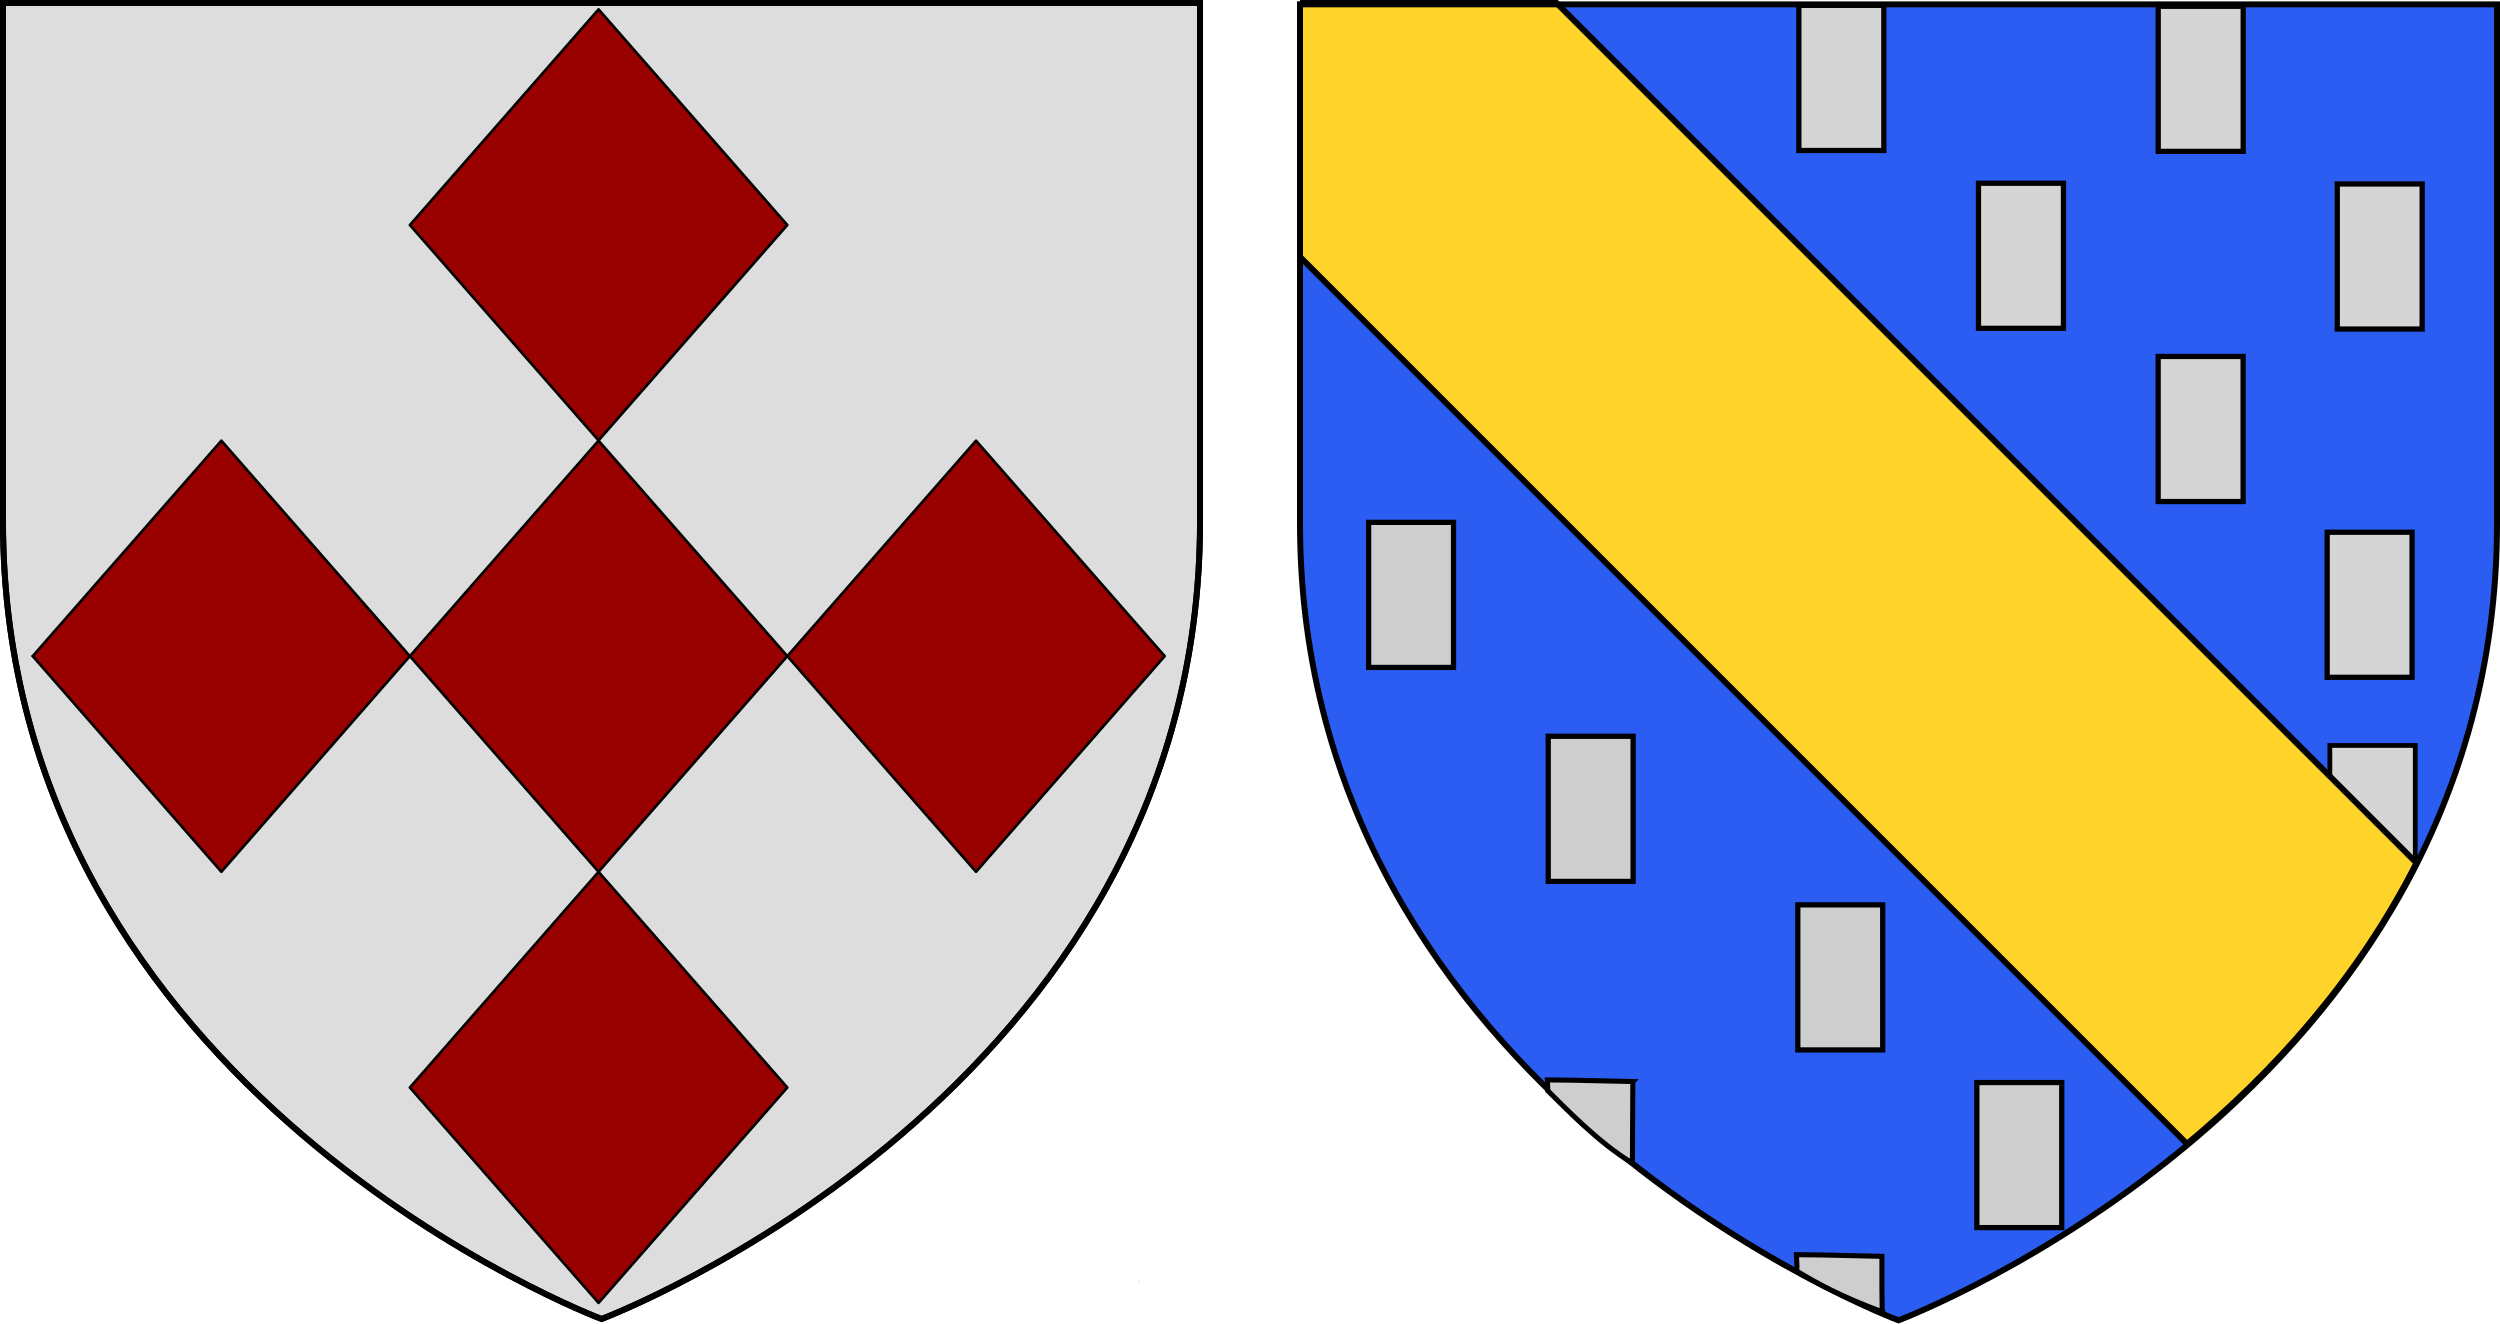 <?xml version="1.0" encoding="UTF-8" standalone="no"?>
<!-- Created with Inkscape (http://www.inkscape.org/) -->

<svg
   xmlns:dc="http://purl.org/dc/elements/1.1/"
   xmlns:cc="http://creativecommons.org/ns#"
   xmlns:rdf="http://www.w3.org/1999/02/22-rdf-syntax-ns#"
   xmlns:svg="http://www.w3.org/2000/svg"
   xmlns="http://www.w3.org/2000/svg"
   xmlns:sodipodi="http://sodipodi.sourceforge.net/DTD/sodipodi-0.dtd"
   xmlns:inkscape="http://www.inkscape.org/namespaces/inkscape"
   version="1.0"
   width="1246.844"
   height="660.094"
   id="svg2800"
   xml:space="preserve"
   inkscape:version="0.48.4 r9939"
   sodipodi:docname="CommunesBelgique-Chastre.svg"><sodipodi:namedview
   pagecolor="#ffffff"
   bordercolor="#666666"
   borderopacity="1"
   objecttolerance="10"
   gridtolerance="10"
   guidetolerance="10"
   inkscape:pageopacity="0"
   inkscape:pageshadow="2"
   inkscape:window-width="1680"
   inkscape:window-height="988"
   id="namedview291"
   showgrid="false"
   fit-margin-top="0"
   fit-margin-left="0"
   fit-margin-right="0"
   fit-margin-bottom="0"
   inkscape:zoom="0.44586678"
   inkscape:cx="-265.85193"
   inkscape:cy="928.83073"
   inkscape:window-x="-8"
   inkscape:window-y="-8"
   inkscape:window-maximized="1"
   inkscape:current-layer="g3313" /><defs
   id="defs3400">
		
			</defs>
<g
   transform="translate(-765.352,-769.488)"
   id="Calque_2">
		</g><g
   transform="translate(-765.352,-769.488)"
   id="Calque_3_1_">
		</g><g
   transform="translate(-765.352,-769.488)"
   id="g3313">
					
				<g
   id="g4134"
   transform="translate(765.352,765.675)"><path
     id="path4136"
     d="m 946.843,662.315 c 0,0 298.524,-112.323 298.524,-397.772 l 0,-258.555 -597.012,0 0,258.555 c 0,285.449 298.488,397.772 298.488,397.772 z"
     style="fill:#2b5df2;fill-opacity:1;fill-rule:evenodd;stroke:none"
     inkscape:connector-curvature="0" /><path
     id="path4138"
     d="m 1161.992,375.591 42.591,0 0,59.74 -42.591,0 z"
     style="fill:#d5d5d5;fill-opacity:1;fill-rule:nonzero;stroke:#000000;stroke-width:2.374px;stroke-linecap:butt;stroke-linejoin:miter;stroke-miterlimit:4;stroke-opacity:1;stroke-dasharray:none"
     inkscape:connector-curvature="0" /><path
     id="path4140"
     d="m 648.354,4.642 0,127.276 442.382,442.382 c 42.059,-34.972 84.65,-81.213 114.449,-140.102 L 776.303,5.315 l -127.949,0 0,-0.673"
     style="fill:#ffd42a;fill-opacity:1;fill-rule:nonzero;stroke:#010101;stroke-width:2.976px;stroke-linecap:butt;stroke-linejoin:miter;stroke-miterlimit:4;stroke-opacity:1;stroke-dasharray:none"
     inkscape:connector-curvature="0" /><path
     id="path4142"
     d="m 946.843,662.315 c 0,0 -298.488,-112.323 -298.488,-397.772 l 0,-258.555 597.012,0 0,258.555 c 0,285.449 -298.524,397.772 -298.524,397.772 z"
     style="fill:none;stroke:#000000;stroke-width:2.976px;stroke-linecap:butt;stroke-linejoin:miter;stroke-miterlimit:4;stroke-opacity:1;stroke-dasharray:none"
     inkscape:connector-curvature="0" /><path
     id="path4144"
     d="m 897.165,6.484 42.378,0 0,72.39 -42.378,0 z"
     style="fill:#d5d5d5;fill-opacity:1;fill-rule:nonzero;stroke:#000000;stroke-width:2.622px;stroke-linecap:butt;stroke-linejoin:miter;stroke-miterlimit:4;stroke-opacity:1;stroke-dasharray:none"
     inkscape:connector-curvature="0" /><path
     id="path4146"
     d="m 986.74,95.209 42.378,0 0,72.354 -42.378,0 z"
     style="fill:#d5d5d5;fill-opacity:1;fill-rule:nonzero;stroke:#000000;stroke-width:2.622px;stroke-linecap:butt;stroke-linejoin:miter;stroke-miterlimit:4;stroke-opacity:1;stroke-dasharray:none"
     inkscape:connector-curvature="0" /><path
     id="path4148"
     d="m 1076.386,6.945 42.378,0 0,72.354 -42.378,0 z"
     style="fill:#d5d5d5;fill-opacity:1;fill-rule:nonzero;stroke:#000000;stroke-width:2.622px;stroke-linecap:butt;stroke-linejoin:miter;stroke-miterlimit:4;stroke-opacity:1;stroke-dasharray:none"
     inkscape:connector-curvature="0" /><path
     id="path4150"
     d="m 1165.677,95.563 42.343,0 0,72.354 -42.343,0 z"
     style="fill:#d5d5d5;fill-opacity:1;fill-rule:nonzero;stroke:#000000;stroke-width:2.622px;stroke-linecap:butt;stroke-linejoin:miter;stroke-miterlimit:4;stroke-opacity:1;stroke-dasharray:none"
     inkscape:connector-curvature="0" /><path
     id="path4152"
     d="m 682.583,264.331 42.343,0 0,72.354 -42.343,0 z"
     style="fill:#cecece;fill-opacity:1;fill-rule:nonzero;stroke:#000000;stroke-width:2.622px;stroke-linecap:butt;stroke-linejoin:miter;stroke-miterlimit:4;stroke-opacity:1;stroke-dasharray:none"
     inkscape:connector-curvature="0" /><path
     id="path4154"
     d="m 772.157,371.02 42.343,0 0,72.39 -42.343,0 z"
     style="fill:#cecece;fill-opacity:1;fill-rule:nonzero;stroke:#000000;stroke-width:2.622px;stroke-linecap:butt;stroke-linejoin:miter;stroke-miterlimit:4;stroke-opacity:1;stroke-dasharray:none"
     inkscape:connector-curvature="0" /><path
     id="path4156"
     d="m 1076.35,181.594 42.378,0 0,72.354 -42.378,0 z"
     style="fill:#d5d5d5;fill-opacity:1;fill-rule:nonzero;stroke:#000000;stroke-width:2.622px;stroke-linecap:butt;stroke-linejoin:miter;stroke-miterlimit:4;stroke-opacity:1;stroke-dasharray:none"
     inkscape:connector-curvature="0" /><path
     id="path4158"
     d="m 1160.646,269.256 42.343,0 0,72.354 -42.343,0 z"
     style="fill:#d5d5d5;fill-opacity:1;fill-rule:nonzero;stroke:#000000;stroke-width:2.622px;stroke-linecap:butt;stroke-linejoin:miter;stroke-miterlimit:4;stroke-opacity:1;stroke-dasharray:none"
     inkscape:connector-curvature="0" /><path
     id="path4160"
     d="m 896.634,455.102 42.343,0 0,72.354 -42.343,0 z"
     style="fill:#cecece;fill-opacity:1;fill-rule:nonzero;stroke:#000000;stroke-width:2.622px;stroke-linecap:butt;stroke-linejoin:miter;stroke-miterlimit:4;stroke-opacity:1;stroke-dasharray:none"
     inkscape:connector-curvature="0" /><path
     id="path4162"
     d="m 985.925,543.72 42.343,0 0,72.354 -42.343,0 z"
     style="fill:#cecece;fill-opacity:1;fill-rule:nonzero;stroke:#000000;stroke-width:2.622px;stroke-linecap:butt;stroke-linejoin:miter;stroke-miterlimit:4;stroke-opacity:1;stroke-dasharray:none"
     inkscape:connector-curvature="0" /><path
     id="path4164"
     d="m 814.358,543.224 c -0.106,29.197 -0.213,40.642 -0.213,40.642 -16.547,-9.638 -35.185,-29.197 -42.13,-36 -0.531,-4.039 0.354,5.917 -0.283,-5.457 18.248,0.248 1.346,-0.142 42.626,0.815 z"
     style="fill:#cecece;fill-opacity:1;fill-rule:nonzero;stroke:#000000;stroke-width:2.516px;stroke-linecap:butt;stroke-linejoin:miter;stroke-miterlimit:4;stroke-opacity:1;stroke-dasharray:none"
     inkscape:connector-curvature="0" /><path
     id="path4166"
     d="m 938.587,630.39 c -0.106,29.197 0.283,27.744 0.283,27.744 -20.587,-7.618 -33.661,-14.811 -42.626,-20.339 -0.531,-4.039 0.354,3.118 -0.283,-8.22 18.248,0.248 1.346,-0.142 42.626,0.815 z"
     style="fill:#cecece;fill-opacity:1;fill-rule:nonzero;stroke:#000000;stroke-width:2.516px;stroke-linecap:butt;stroke-linejoin:miter;stroke-miterlimit:4;stroke-opacity:1;stroke-dasharray:none"
     inkscape:connector-curvature="0" /><path
     id="path4168"
     d="m 300.012,661.642 c 0,0 298.488,-112.323 298.488,-397.772 l 0,-258.555 -597.012,0 0,258.555 c 0,285.449 298.524,397.772 298.524,397.772 z"
     style="fill:#dddddd;fill-opacity:1;fill-rule:evenodd;stroke:#000000;stroke-width:2.976px;stroke-linecap:butt;stroke-linejoin:miter;stroke-miterlimit:4;stroke-opacity:1;stroke-dasharray:none"
     inkscape:connector-curvature="0" /><path
     id="path4170"
     d="m 300.012,661.642 c 0,0 -298.524,-112.323 -298.524,-397.772 l 0,-258.555 597.012,0 0,258.555 c 0,285.449 -298.488,397.772 -298.488,397.772 z"
     style="fill:none;stroke:#000000;stroke-width:2.976px;stroke-linecap:butt;stroke-linejoin:miter;stroke-miterlimit:4;stroke-opacity:1;stroke-dasharray:none"
     inkscape:connector-curvature="0" /><path
     id="path4172"
     d="M 298.524,8.469 204.413,116.043 298.524,223.476 392.669,116.043 298.524,8.469 z"
     style="fill:#990000;fill-opacity:1;fill-rule:nonzero;stroke:none"
     inkscape:connector-curvature="0" /><path
     id="path4174"
     d="m 486.78,223.583 -94.11,107.469 94.11,107.575 94.11,-107.575 -94.11,-107.469 z"
     style="fill:#990000;fill-opacity:1;fill-rule:nonzero;stroke:none"
     inkscape:connector-curvature="0" /><path
     id="path4176"
     d="m 204.413,331.051 94.11,107.575 94.146,-107.575 -94.146,-107.469 -94.11,107.469 z"
     style="fill:#990000;fill-opacity:1;fill-rule:nonzero;stroke:none"
     inkscape:connector-curvature="0" /><path
     id="path4178"
     d="M 16.299,331.051 110.409,438.626 204.413,331.051 110.409,223.583 16.299,331.051 z"
     style="fill:#990000;fill-opacity:1;fill-rule:nonzero;stroke:none"
     inkscape:connector-curvature="0" /><path
     id="path4180"
     d="M 204.413,546.201 298.524,653.634 392.669,546.201 298.524,438.626 204.413,546.201 z"
     style="fill:#990000;fill-opacity:1;fill-rule:nonzero;stroke:none"
     inkscape:connector-curvature="0" /><path
     id="path4182"
     d="m 570.827,640.028 -0.142,0.142 c -0.142,0.142 -0.142,0.142 -0.142,0.283 0,-0.142 0.142,-0.283 0.283,-0.425 z"
     style="fill:#000000;fill-opacity:1;fill-rule:nonzero;stroke:none"
     inkscape:connector-curvature="0" /><path
     id="path4184"
     d="m 569.87,641.268 0.142,-0.425 c 0.142,0 0.142,-0.142 0.283,-0.142 -0.142,0.142 -0.283,0.283 -0.425,0.567 z"
     style="fill:#dddddd;fill-opacity:1;fill-rule:nonzero;stroke:none"
     inkscape:connector-curvature="0" /><path
     id="path4186"
     d="m 570.543,640.453 c -0.142,0.142 -0.248,0.142 -0.248,0.248 0,-0.106 0.106,-0.106 0.248,-0.248 z"
     style="fill:#dddddd;fill-opacity:1;fill-rule:nonzero;stroke:none"
     inkscape:connector-curvature="0" /><path
     id="path4188"
     d="m 568.134,642.72 c -0.142,0.142 -0.283,0.283 -0.283,0.425 l 0.815,-0.815 c -0.248,0.283 -0.39,0.283 -0.531,0.39 z"
     style="fill:#000000;fill-opacity:1;fill-rule:nonzero;stroke:none"
     inkscape:connector-curvature="0" /><path
     id="path4190"
     d="M 204.413,116.043 298.524,223.476 392.669,116.043 298.524,8.469 204.413,116.043 z"
     style="fill:none;stroke:#000000;stroke-width:1.311px;stroke-linecap:round;stroke-linejoin:round;stroke-opacity:1;stroke-dasharray:none"
     inkscape:connector-curvature="0" /><path
     id="path4192"
     d="m 204.413,331.051 94.11,107.575"
     style="fill:none;stroke:#000000;stroke-width:1.311px;stroke-linecap:round;stroke-linejoin:round;stroke-opacity:1;stroke-dasharray:none"
     inkscape:connector-curvature="0" /><path
     id="path4194"
     d="M 298.524,438.626 392.669,331.051 298.524,223.583 204.413,331.051"
     style="fill:none;stroke:#000000;stroke-width:1.311px;stroke-linecap:round;stroke-linejoin:round;stroke-opacity:1;stroke-dasharray:none"
     inkscape:connector-curvature="0" /><path
     id="path4196"
     d="m 16.299,331.051 94.11,107.575 94.004,-107.575"
     style="fill:none;stroke:#000000;stroke-width:1.311px;stroke-linecap:round;stroke-linejoin:round;stroke-opacity:1;stroke-dasharray:none"
     inkscape:connector-curvature="0" /><path
     id="path4198"
     d="M 204.413,331.051 110.409,223.583 16.299,331.051"
     style="fill:none;stroke:#000000;stroke-width:1.311px;stroke-linecap:round;stroke-linejoin:round;stroke-opacity:1;stroke-dasharray:none"
     inkscape:connector-curvature="0" /><path
     id="path4200"
     d="M 298.524,438.626 204.413,546.201 298.524,653.634 392.669,546.201 298.524,438.626 z"
     style="fill:none;stroke:#000000;stroke-width:1.311px;stroke-linecap:round;stroke-linejoin:round;stroke-opacity:1;stroke-dasharray:none"
     inkscape:connector-curvature="0" /><path
     id="path4202"
     d="m 392.669,331.051 94.11,107.575 94.11,-107.575 -94.11,-107.469 -94.11,107.469 z"
     style="fill:none;stroke:#000000;stroke-width:1.311px;stroke-linecap:round;stroke-linejoin:round;stroke-opacity:1;stroke-dasharray:none"
     inkscape:connector-curvature="0" /></g></g></svg>